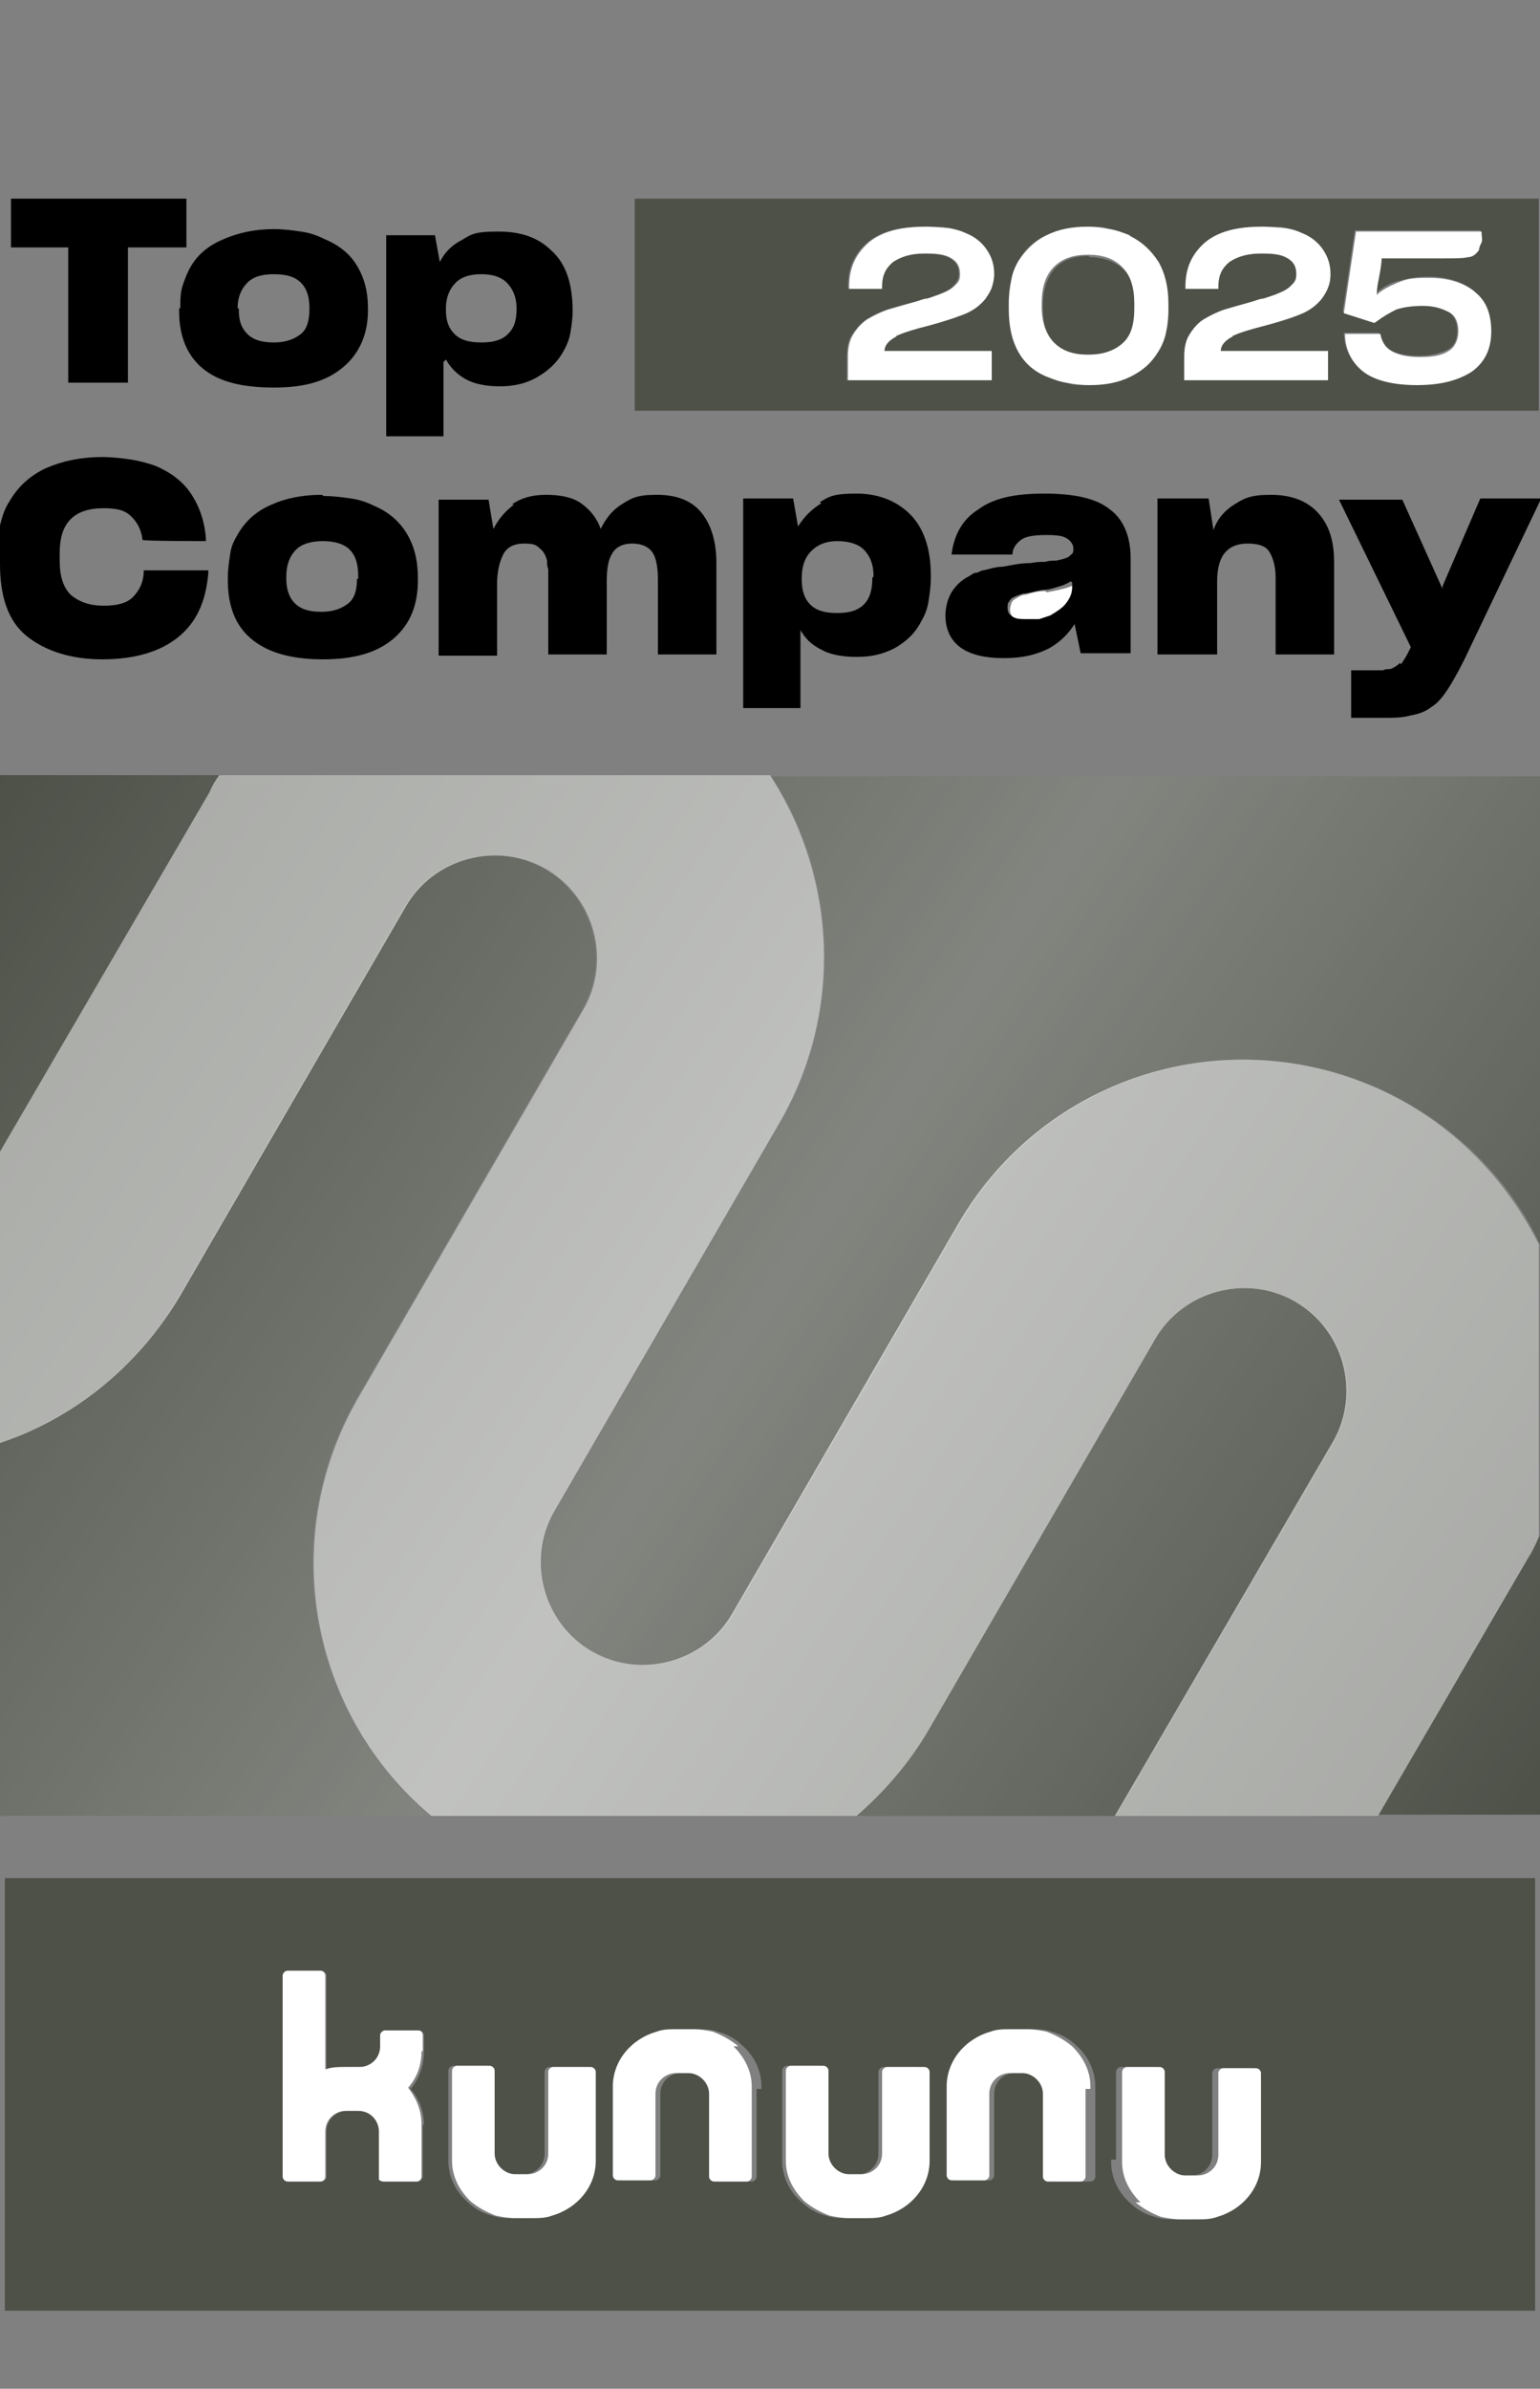 <?xml version="1.0" encoding="UTF-8"?> <svg xmlns="http://www.w3.org/2000/svg" xmlns:xlink="http://www.w3.org/1999/xlink" id="Layer_2" version="1.1" viewBox="0 0 126.4 196"><rect x="0" y="0" width="126.4" height="196" fill="#808080" stroke="none"/><defs><style> .st0 { fill: url(#Unbenannter_Verlauf_6); } .st1, .st2 { fill: #fff; } .st3 { fill: #4d5148; } .st4 { fill: url(#Unbenannter_Verlauf_61); } .st5 { fill: url(#Unbenannter_Verlauf_65); } .st6 { fill: url(#Unbenannter_Verlauf_64); } .st7 { fill: url(#Unbenannter_Verlauf_63); } .st8 { fill: url(#Unbenannter_Verlauf_62); } .st2 { isolation: isolate; opacity: .5; } </style><linearGradient id="Unbenannter_Verlauf_6" data-name="Unbenannter Verlauf 6" x1="-7.4" y1="-393.8" x2="119" y2="-308.5" gradientTransform="translate(5 461)" gradientUnits="userSpaceOnUse"><stop offset="0" stop-color="#fff" stop-opacity="0"></stop><stop offset=".5" stop-color="#fff" stop-opacity=".3"></stop><stop offset="1" stop-color="#fff" stop-opacity="0"></stop></linearGradient><linearGradient id="Unbenannter_Verlauf_61" data-name="Unbenannter Verlauf 6" x1="-19.5" y1="-375.8" x2="106.8" y2="-290.5" xlink:href="#Unbenannter_Verlauf_6"></linearGradient><linearGradient id="Unbenannter_Verlauf_62" data-name="Unbenannter Verlauf 6" x1="5.7" y1="-413.2" x2="132.1" y2="-327.9" xlink:href="#Unbenannter_Verlauf_6"></linearGradient><linearGradient id="Unbenannter_Verlauf_63" data-name="Unbenannter Verlauf 6" x1="-9.3" y1="-390.9" x2="117" y2="-305.6" xlink:href="#Unbenannter_Verlauf_6"></linearGradient><linearGradient id="Unbenannter_Verlauf_64" data-name="Unbenannter Verlauf 6" x1="-7.1" y1="-394.2" x2="119.2" y2="-308.9" xlink:href="#Unbenannter_Verlauf_6"></linearGradient><linearGradient id="Unbenannter_Verlauf_65" data-name="Unbenannter Verlauf 6" x1="-1.8" y1="-402.2" x2="124.6" y2="-316.9" xlink:href="#Unbenannter_Verlauf_6"></linearGradient></defs><path class="st1" d="M85.8,48.5c-.7,0-1.3.2-1.6.3-.4,0-.6.2-.8.3-.2.1-.3.2-.4.4,0,.1-.1.3-.1.5,0,.3.1.6.4.7.3.2.7.2,1.2.2s.7,0,1,0c.3,0,.6-.2.9-.3.6-.3,1-.6,1.3-1,.3-.4.5-.9.5-1.3v-.4c-.2.2-.5.3-.9.4-.4.1-.8.2-1.4.3h0Z"></path><path class="st3" d="M126,154.1H.4v35.5h125.6v-35.5h0ZM91.6,177.2v-7.2c0-.2.2-.4.4-.4h2.7c.2,0,.4.2.4.4v6.8c0,.9.8,1.7,1.7,1.7h1c1,0,1.7-.8,1.7-1.7v-3.9h0v-2.8c0-.2.2-.4.4-.4h2.7c.2,0,.4.2.4.4v7.3c0,2.1-1.5,3.9-3.6,4.5-.5.1-1,.2-1.6.2h-1.4c-.5,0-1.1,0-1.6-.2-.8-.2-1.5-.6-2.1-1.2-.9-.8-1.5-2-1.5-3.3h0v-.2h0ZM34.7,174.3v4.3c0,.2-.2.4-.4.4h-2.7c-.2,0-.3,0-.4-.2,0,0,0-.1,0-.2v-3.7c0-1-.8-1.7-1.7-1.7h-1c-1,0-1.7.8-1.7,1.7h0v3.7c0,.2-.2.4-.4.4h-2.7c-.2,0-.4-.2-.4-.4v-16.5c0-.2.2-.4.4-.4h2.7c.2,0,.4.2.4.4v7.7c.5-.1,1-.2,1.6-.2h1.2c1,0,1.7-.8,1.7-1.7v-.7h0v-.2c0-.2.2-.4.4-.4h2.7c.2,0,.4.2.4.4h0v.2h0v1.1h0c0,1.2-.4,2.3-1.1,3.1.7.8,1.1,1.8,1.1,3h0ZM48.6,177.3c0,2.1-1.5,3.9-3.6,4.5-.5.1-1,.2-1.6.2h-1.4c-.5,0-1.1,0-1.6-.2-.8-.2-1.5-.6-2.1-1.2-.9-.8-1.5-2-1.5-3.3h0v-7.4c0-.2.2-.4.4-.4h2.7c.2,0,.4.2.4.4v6.8c0,.9.8,1.7,1.7,1.7h1c1,0,1.7-.8,1.7-1.7v-3.9h0v-2.8c0-.2.2-.4.4-.4h2.7c.2,0,.4.2.4.4v7.3ZM62.1,171.4v7.2c0,.2-.2.4-.4.4h-2.7c-.2,0-.4-.2-.4-.4v-6.8c0-.9-.8-1.7-1.7-1.7h-1c-1,0-1.7.8-1.7,1.7v3.9h0v2.8c0,.2-.2.4-.4.4h-2.7c-.2,0-.4-.2-.4-.4v-7.3c0-2.1,1.5-3.9,3.6-4.5.5-.1,1-.2,1.6-.2h1.4c.5,0,1.1,0,1.6.2.8.2,1.5.6,2.1,1.2.9.8,1.5,2,1.5,3.3h0v.2h0ZM76,177.3c0,2.1-1.5,3.9-3.6,4.5-.5.1-1,.2-1.6.2h-1.4c-.5,0-1.1,0-1.6-.2-.8-.2-1.5-.6-2.1-1.2-.9-.8-1.5-2-1.5-3.3h0v-7.4c0-.2.2-.4.4-.4h2.7c.2,0,.4.2.4.4v6.8c0,.9.8,1.7,1.7,1.7h1c1,0,1.7-.8,1.7-1.7v-3.9h0v-2.8c0-.2.2-.4.4-.4h2.7c.2,0,.4.2.4.4v7.3h0ZM89.1,179h-2.7c-.2,0-.4-.2-.4-.4v-6.8c0-.9-.8-1.7-1.7-1.7h-1c-1,0-1.7.8-1.7,1.7v3.9h0v2.8c0,.2-.2.4-.4.4h-2.7c-.2,0-.4-.2-.4-.4v-7.3c0-2.1,1.5-3.9,3.6-4.5.5-.1,1-.2,1.6-.2h1.4c.5,0,1.1,0,1.6.2.8.2,1.5.6,2.1,1.2.9.8,1.5,2,1.5,3.3h0v7.4c0,.2-.2.4-.4.4h0Z"></path><path class="st1" d="M48.1,169.6h-2.7c-.2,0-.4.2-.4.4v2.8h0v3.9c0,1-.8,1.7-1.7,1.7h-1c-.9,0-1.7-.8-1.7-1.7v-6.8c0-.2-.2-.4-.4-.4h-2.7c-.2,0-.4.2-.4.4v7.2h0v.2c0,1.3.6,2.4,1.5,3.3.6.5,1.3.9,2.1,1.2.5.1,1,.2,1.6.2h1.4c.5,0,1.1,0,1.6-.2,2.1-.6,3.6-2.4,3.6-4.5v-7.3c0-.2-.2-.4-.4-.4Z"></path><path class="st1" d="M75.5,169.6h-2.7c-.2,0-.4.2-.4.4v2.8h0v3.9c0,1-.8,1.7-1.7,1.7h-1c-.9,0-1.7-.8-1.7-1.7v-6.8c0-.2-.2-.4-.4-.4h-2.7c-.2,0-.4.2-.4.4v7.2h0v.2c0,1.3.6,2.4,1.5,3.3.6.5,1.3.9,2.1,1.2.5.1,1,.2,1.6.2h1.4c.5,0,1.1,0,1.6-.2,2.1-.6,3.6-2.4,3.6-4.5v-7.3c0-.2-.2-.4-.4-.4h0Z"></path><path class="st1" d="M93.2,180.7c.6.5,1.3.9,2.1,1.2.5.1,1,.2,1.6.2h1.4c.5,0,1.1,0,1.6-.2,2.1-.6,3.6-2.4,3.6-4.5v-7.3c0-.2-.2-.4-.4-.4h-2.7c-.2,0-.4.2-.4.4v2.8h0v3.9c0,1-.8,1.7-1.7,1.7h-1c-.9,0-1.7-.8-1.7-1.7v-6.8c0-.2-.2-.4-.4-.4h-2.7c-.2,0-.4.2-.4.4v7.2h0v.2c0,1.3.6,2.4,1.5,3.3h0Z"></path><path class="st1" d="M60.6,167.9c-.6-.5-1.3-.9-2.1-1.2-.5-.1-1-.2-1.6-.2h-1.4c-.5,0-1.1,0-1.6.2-2.1.6-3.6,2.4-3.6,4.5v7.3c0,.2.2.4.4.4h2.7c.2,0,.4-.2.4-.4v-2.8h0v-3.9c0-1,.8-1.7,1.7-1.7h1c.9,0,1.7.8,1.7,1.7v6.8c0,.2.2.4.4.4h2.7c.2,0,.4-.2.4-.4v-7.2h0v-.2c0-1.3-.6-2.4-1.5-3.3h0Z"></path><path class="st1" d="M89.5,171.4h0v-.2c0-1.3-.6-2.4-1.5-3.3-.6-.5-1.3-.9-2.1-1.2-.5-.1-1-.2-1.6-.2h-1.4c-.5,0-1.1,0-1.6.2-2.1.6-3.6,2.4-3.6,4.5v7.3c0,.2.2.4.4.4h2.7c.2,0,.4-.2.4-.4v-2.8h0v-3.9c0-1,.8-1.7,1.7-1.7h1c.9,0,1.7.8,1.7,1.7v6.8c0,.2.2.4.4.4h2.7c.2,0,.4-.2.4-.4v-7.2h0Z"></path><path class="st1" d="M34.7,168.3h0v-1.1h0v-.2h0c0-.3-.2-.4-.4-.4h-2.7c-.2,0-.4.2-.4.4v.2h0v.7c0,1-.8,1.7-1.7,1.7h-1.2c-.5,0-1.1,0-1.6.2v-7.7c0-.2-.2-.4-.4-.4h-2.7c-.2,0-.4.2-.4.4v16.5c0,.2.2.4.4.4h2.7c.2,0,.4-.2.4-.4v-3.7h0c0-1,.8-1.7,1.7-1.7h1c1,0,1.7.8,1.7,1.7v3.7c0,0,0,.1,0,.2,0,.1.2.2.4.2h2.7c.2,0,.4-.2.4-.4v-4.3c0-1.1-.4-2.1-1.1-3,.7-.8,1.1-1.8,1.1-3h0c0-.1,0,0,0,0Z"></path><path class="st3" d="M29.3,114.7h0s18.5-31.9,18.5-31.9c2.3-4,.9-9.2-3.1-11.5-4-2.3-9.2-.9-11.5,3.1h0s-18.5,31.9-18.5,31.9c-3.4,5.9-8.8,10.1-14.8,12.1v30.6h35.4c-9.9-8.3-12.7-22.7-6-34.3h0Z"></path><path class="st3" d="M64.1,92.1h0s-18.5,31.9-18.5,31.9c-2.3,4-.9,9.2,3.1,11.5,4,2.3,9.2.9,11.5-3.1h0s18.5-31.9,18.5-31.9c7.5-13,24.1-17.4,37-9.9,4.8,2.8,8.5,6.8,10.7,11.5v-38.4h-63.1c5.5,8.3,6.1,19.3.8,28.5h0Z"></path><path class="st3" d="M18,63.6H0v30.9l17.2-29.5c.3-.5.6-.9.8-1.4h0Z"></path><path class="st3" d="M106.3,106.8c-4-2.3-9.2-.9-11.5,3.1h0s-18.5,31.9-18.5,31.9c-1.6,2.8-3.7,5.2-6,7.2h21.3l17.9-30.7c2.3-4,.9-9.2-3.1-11.5h0Z"></path><path class="st3" d="M125.5,127.6l-12.4,21.3h13.3v-22.9c-.3.5-.5,1.1-.8,1.6h0s0,0,0,0Z"></path><path class="st3" d="M14.8,106.3l18.5-31.9h0c2.3-4,7.5-5.4,11.5-3.1,4,2.3,5.4,7.5,3.1,11.5l-18.5,31.9h0c-6.7,11.6-3.9,26,6,34.3h34.9c2.3-2,4.4-4.4,6-7.2l18.5-31.9h0c2.3-4,7.5-5.4,11.5-3.1,4,2.3,5.4,7.5,3.1,11.5l-17.9,30.7h21.6l12.4-21.3h0c.3-.5.6-1.1.8-1.6v-24c-2.3-4.6-5.9-8.7-10.7-11.5-13-7.5-29.5-3.1-37,9.9l-18.5,31.9h0c-2.3,4-7.5,5.4-11.5,3.1-4-2.3-5.4-7.5-3.1-11.5l18.5-31.9h0c5.3-9.2,4.6-20.2-.8-28.5H18c-.3.4-.6.9-.8,1.4L0,94.5v23.9c6-2,11.3-6.2,14.8-12.1h0Z"></path><path class="st2" d="M14.8,106.3l18.5-31.9h0c2.3-4,7.5-5.4,11.5-3.1,4,2.3,5.4,7.5,3.1,11.5l-18.5,31.9h0c-6.7,11.6-3.9,26,6,34.3h34.9c2.3-2,4.4-4.4,6-7.2l18.5-31.9h0c2.3-4,7.5-5.4,11.5-3.1,4,2.3,5.4,7.5,3.1,11.5l-17.9,30.7h21.6l12.4-21.3h0c.3-.5.6-1.1.8-1.6v-24c-2.3-4.6-5.9-8.7-10.7-11.5-13-7.5-29.5-3.1-37,9.9l-18.5,31.9h0c-2.3,4-7.5,5.4-11.5,3.1-4-2.3-5.4-7.5-3.1-11.5l18.5-31.9h0c5.3-9.2,4.6-20.2-.8-28.5H18c-.3.4-.6.9-.8,1.4L0,94.5v23.9c6-2,11.3-6.2,14.8-12.1h0Z"></path><path class="st0" d="M14.8,106.3l18.5-31.9h0c2.3-4,7.5-5.4,11.5-3.1,4,2.3,5.4,7.5,3.1,11.5l-18.5,31.9h0c-6.7,11.6-3.9,26,6,34.3h34.9c2.3-2,4.4-4.4,6-7.2l18.5-31.9h0c2.3-4,7.5-5.4,11.5-3.1,4,2.3,5.4,7.5,3.1,11.5l-17.9,30.7h21.6l12.4-21.3h0c.3-.5.6-1.1.8-1.6v-24c-2.3-4.6-5.9-8.7-10.7-11.5-13-7.5-29.5-3.1-37,9.9l-18.5,31.9h0c-2.3,4-7.5,5.4-11.5,3.1-4-2.3-5.4-7.5-3.1-11.5l18.5-31.9h0c5.3-9.2,4.6-20.2-.8-28.5H18c-.3.4-.6.9-.8,1.4L0,94.5v23.9c6-2,11.3-6.2,14.8-12.1h0Z"></path><path class="st3" d="M89.4,21c-1.2,0-2.1.3-2.8,1-.6.7-1,1.7-1,3v.3c0,1.3.3,2.2,1,2.9.6.6,1.6,1,2.8,1s2.1-.3,2.8-.9c.7-.6,1-1.6,1-2.9v-.3c0-1.4-.3-2.4-1-3-.6-.6-1.6-1-2.8-1h0Z"></path><path class="st3" d="M126.4,16.3H52.1v17.4h74.2v-17.4ZM81.3,28.8v2.4h-11.8v-1.9c0-.7.1-1.3.4-1.8.3-.5.7-.9,1.2-1.3.5-.3,1.1-.6,1.7-.8.6-.2,1.3-.4,2.1-.6.4-.1.8-.2,1.1-.3.3,0,.6-.2.9-.3.6-.2,1-.4,1.3-.7.3-.3.5-.6.5-1,0-.6-.2-1-.7-1.3-.5-.3-1.2-.4-2.2-.4s-2,.2-2.6.7c-.6.4-.9,1.1-.9,2v.2h-2.7v-.2c0-1.5.5-2.7,1.6-3.6,1-.9,2.6-1.3,4.7-1.3s1.3,0,1.8.1c.5,0,1,.2,1.4.4.8.3,1.4.8,1.8,1.4s.6,1.3.6,2,0,.8-.2,1.1-.3.6-.5.9c-.4.5-1,.9-1.8,1.3s-1.7.6-2.8.9c-1.2.3-2.2.6-2.8.9-.6.3-1,.7-1,1.2h8.8ZM95.9,25.4c0,.7,0,1.3-.2,1.9s-.3,1.1-.6,1.5c-.5.9-1.3,1.6-2.3,2.1-1,.5-2.1.7-3.4.7s-1.3,0-1.9-.2-1.1-.3-1.6-.5c-1-.5-1.7-1.1-2.3-2s-.8-2.1-.8-3.5v-.5c0-.7,0-1.3.2-1.9s.3-1.1.6-1.6c.5-.9,1.3-1.7,2.3-2.1s2.1-.7,3.4-.7,1.2,0,1.8.2,1.1.3,1.6.5c1,.5,1.8,1.2,2.3,2.1.6.9.8,2.1.8,3.4v.5h0ZM109,28.8v2.4h-11.8v-1.9c0-.7.1-1.3.4-1.8.3-.5.7-.9,1.2-1.3.5-.3,1.1-.6,1.7-.8.6-.2,1.3-.4,2.1-.6.4-.1.8-.2,1.1-.3.3,0,.6-.2.9-.3.6-.2,1-.4,1.3-.7.3-.3.5-.6.5-1,0-.6-.2-1-.7-1.3-.5-.3-1.2-.4-2.2-.4s-2,.2-2.6.7c-.6.4-.9,1.1-.9,2v.2h-2.7v-.2c0-1.5.5-2.7,1.6-3.6,1-.9,2.6-1.3,4.7-1.3s1.3,0,1.8.1c.5,0,1,.2,1.4.4.8.3,1.4.8,1.8,1.4s.6,1.3.6,2,0,.8-.2,1.1c-.1.3-.3.6-.5.9-.4.5-1,.9-1.8,1.3s-1.7.6-2.8.9c-1.2.3-2.2.6-2.8.9-.6.3-1,.7-1,1.2h8.8ZM120.7,30.4c-1.1.8-2.6,1.1-4.5,1.1s-3.5-.4-4.4-1.1-1.5-1.8-1.5-3.1h0s2.9,0,2.9,0h0c0,.6.4,1.1.9,1.4.5.3,1.3.5,2.3.5s1.8-.2,2.4-.5.8-.9.8-1.6-.3-1.3-.8-1.6c-.5-.3-1.2-.5-2.1-.5s-1.6.1-2.2.3c-.6.2-1.1.5-1.5.9l-.3.2-2.5-.8,1-6.7h10.3c0,.4,0,.7,0,.9s0,.5-.2.6c-.2.3-.5.5-.9.6s-1.1.1-1.9.1h-5.2c0,.5-.1,1-.2,1.5,0,.6-.2,1.1-.2,1.5.4-.4,1-.8,1.7-1s1.6-.4,2.6-.4c1.6,0,2.8.4,3.7,1.1.9.7,1.3,1.8,1.3,3.2s-.5,2.5-1.6,3.3h0Z"></path><path class="st1" d="M121,23.9c-.9-.7-2.1-1.1-3.7-1.1s-1.8.1-2.6.4c-.7.3-1.3.6-1.7,1,0-.5.1-1,.2-1.5s.2-1.1.2-1.5h5.2c.9,0,1.5,0,1.9-.1.4,0,.7-.3.9-.6,0-.2.1-.4.2-.6s0-.5,0-.9h0c0,0-10.3,0-10.3,0l-1,6.7,2.5.8.3-.2c.4-.3.9-.6,1.5-.9.6-.2,1.3-.3,2.2-.3s1.5.2,2.1.5.8.9.8,1.6-.3,1.3-.8,1.6c-.6.4-1.4.5-2.4.5s-1.8-.2-2.3-.5-.8-.8-.9-1.4h0s-2.9,0-2.9,0h0c0,1.3.6,2.4,1.5,3.1.9.7,2.4,1.1,4.4,1.1s3.4-.4,4.5-1.1c1.1-.8,1.6-1.9,1.6-3.3s-.4-2.5-1.3-3.2h0Z"></path><path class="st1" d="M73.5,27.6c.6-.3,1.6-.6,2.8-.9,1.1-.3,2-.6,2.8-.9.8-.3,1.4-.8,1.8-1.3.2-.3.4-.6.5-.9s.2-.7.2-1.1c0-.8-.2-1.4-.6-2-.4-.6-1-1.1-1.8-1.4-.4-.2-.9-.3-1.4-.4-.5,0-1.1-.1-1.8-.1-2.1,0-3.6.4-4.7,1.3-1,.9-1.6,2-1.6,3.6v.2h2.7v-.2c0-.9.3-1.5.9-2,.6-.4,1.4-.7,2.6-.7s1.7.1,2.2.4.7.7.7,1.3-.2.7-.5,1c-.3.3-.8.5-1.3.7-.3.1-.6.2-.9.3-.3,0-.7.2-1.1.3-.7.2-1.4.4-2.1.6-.6.2-1.2.5-1.7.8-.5.3-.9.8-1.2,1.3-.3.5-.4,1.1-.4,1.8v1.9h11.8v-2.4h-8.8c0-.5.4-.9,1-1.2h0Z"></path><path class="st1" d="M92.7,19.3c-.5-.2-1-.4-1.6-.5-.6-.1-1.2-.2-1.8-.2-1.3,0-2.4.2-3.4.7-1,.5-1.7,1.2-2.3,2.1-.3.5-.5,1-.6,1.6-.1.6-.2,1.2-.2,1.9v.5c0,1.4.3,2.6.8,3.5.5.9,1.3,1.6,2.3,2,.5.2,1,.4,1.6.5s1.2.2,1.9.2c1.3,0,2.4-.2,3.4-.7s1.7-1.1,2.3-2.1c.3-.5.5-1,.6-1.5s.2-1.2.2-1.9v-.5c0-1.4-.3-2.5-.8-3.4-.6-.9-1.3-1.6-2.3-2.1h0ZM93.1,25.3c0,1.4-.3,2.3-1,2.9-.7.6-1.6.9-2.8.9s-2.1-.3-2.8-1c-.6-.6-1-1.6-1-2.9v-.3c0-1.3.3-2.3,1-3s1.6-1,2.8-1,2.1.3,2.8,1,1,1.7,1,3v.3h0Z"></path><path class="st1" d="M101.1,27.6c.6-.3,1.6-.6,2.8-.9,1.1-.3,2-.6,2.8-.9.8-.3,1.4-.8,1.8-1.3.2-.3.4-.6.5-.9.1-.3.2-.7.2-1.1,0-.8-.2-1.4-.6-2-.4-.6-1-1.1-1.8-1.4-.4-.2-.9-.3-1.4-.4-.5,0-1.1-.1-1.8-.1-2.1,0-3.6.4-4.7,1.3-1,.9-1.6,2-1.6,3.6v.2h2.7v-.2c0-.9.3-1.5.9-2,.6-.4,1.4-.7,2.6-.7s1.7.1,2.2.4.7.7.7,1.3-.2.7-.5,1c-.3.3-.8.5-1.3.7-.3.1-.6.2-.9.3-.3,0-.7.2-1.1.3-.7.2-1.4.4-2.1.6-.6.2-1.2.5-1.7.8-.5.3-.9.8-1.2,1.3-.3.5-.4,1.1-.4,1.8v1.9h11.8v-2.4h-8.8c0-.5.4-.9,1-1.2h0Z"></path><polygon points="5.6 31.4 10.5 31.4 10.5 20.3 15.3 20.3 15.3 16.3 .9 16.3 .9 20.3 5.6 20.3 5.6 31.4"></polygon><path d="M14.7,25.3v.2c0,2,.6,3.6,1.9,4.7s3.2,1.6,5.9,1.6,4.4-.6,5.7-1.7c1.3-1.1,2-2.7,2-4.6v-.2c0-1.4-.3-2.5-.9-3.5-.6-1-1.5-1.7-2.7-2.2-.6-.3-1.2-.5-1.9-.6-.7-.1-1.4-.2-2.2-.2-1.6,0-2.9.3-4.1.8-1.2.5-2.1,1.2-2.7,2.2-.3.5-.5,1-.7,1.6-.2.6-.2,1.2-.2,1.9h0ZM19.5,25.3c0-.9.3-1.6.8-2.1.5-.5,1.2-.7,2.2-.7s1.7.2,2.2.7c.5.5.7,1.2.7,2.1h0c0,1-.2,1.7-.7,2.1s-1.2.7-2.2.7-1.7-.2-2.2-.7c-.5-.5-.7-1.1-.7-2h0c0-.1,0-.1,0-.1Z"></path><path d="M36.6,29.5c.4.7.9,1.2,1.6,1.6.7.4,1.7.6,2.8.6s2.1-.2,3-.7c.9-.5,1.7-1.2,2.2-2.1.3-.5.5-1,.6-1.5.1-.6.2-1.2.2-1.9h0c0-2.3-.6-3.9-1.7-4.9-1.1-1.1-2.5-1.6-4.4-1.6s-2.2.2-3,.7c-.8.4-1.4,1-1.8,1.8l-.4-2.2h-4v16.5h4.7v-6.1h0ZM36.6,25.3c0-.9.3-1.6.8-2.1.5-.5,1.2-.7,2.1-.7s1.6.2,2.1.7c.5.5.8,1.2.8,2.1h0c0,1-.2,1.6-.7,2.1s-1.2.7-2.2.7-1.7-.2-2.2-.7c-.5-.5-.7-1.1-.7-2h0c0-.1,0-.1,0-.1Z"></path><path d="M2.2,52.2c1.5,1.2,3.6,1.9,6.2,1.9s4.7-.6,6.2-1.8c1.5-1.2,2.3-2.9,2.5-5.3v-.2h-5.3c0,1-.4,1.7-.9,2.2-.5.5-1.3.7-2.4.7s-2-.3-2.7-.9c-.6-.6-.9-1.5-.9-2.8v-.6c0-1.3.3-2.2.9-2.8.6-.6,1.5-.9,2.7-.9s1.8.2,2.3.7c.5.5.8,1.1.9,1.9h0c0,.1,5.2.1,5.2.1v-.2c-.1-1.5-.6-2.8-1.3-3.8-.7-1-1.7-1.7-2.9-2.2-.6-.2-1.3-.4-2-.5-.7-.1-1.5-.2-2.3-.2-1.7,0-3.2.3-4.6.9-1.3.6-2.3,1.5-3,2.7-.4.6-.6,1.2-.8,2S0,44.6,0,45.5v.8C0,49,.7,51,2.2,52.2h0Z"></path><path d="M26.4,40.6c-1.6,0-3,.3-4.1.8-1.2.5-2.1,1.3-2.7,2.3-.3.5-.6,1-.7,1.7s-.2,1.3-.2,2v.2c0,2.1.6,3.7,1.9,4.8,1.3,1.1,3.2,1.7,5.9,1.7s4.5-.6,5.8-1.7c1.4-1.2,2-2.8,2-4.8v-.2c0-1.4-.3-2.6-.9-3.6-.6-1-1.5-1.8-2.7-2.3-.6-.3-1.2-.5-1.9-.6-.7-.1-1.4-.2-2.2-.2h0ZM29.3,47.5c0,.9-.2,1.6-.7,2s-1.2.7-2.2.7-1.7-.2-2.2-.7c-.5-.5-.7-1.2-.7-2v-.2c0-1,.3-1.7.8-2.2.5-.5,1.3-.7,2.2-.7s1.7.2,2.2.7c.5.5.7,1.2.7,2.2v.2h0Z"></path><path d="M42.2,41.4c-.7.5-1.3,1.2-1.7,2l-.4-2.4h-4.1v12.8h4.8v-5.9c0-1,.2-1.8.5-2.4.3-.6.9-.9,1.7-.9s1,.1,1.3.4c.3.2.5.6.6,1,0,.2,0,.5.1.7,0,.2,0,.5,0,.8v6.2h4.8v-6c0-.9.1-1.7.4-2.2.3-.6.9-.9,1.7-.9s1.4.3,1.7.8c.3.5.4,1.3.4,2.2v6.1h4.8v-7.5c0-1.7-.4-3.1-1.2-4.1-.8-1-2-1.5-3.7-1.5s-2.1.3-2.9.8c-.8.5-1.3,1.2-1.7,2-.3-.9-.9-1.6-1.6-2.1-.7-.5-1.7-.7-2.9-.7s-2.1.3-2.8.8h0Z"></path><path d="M67.4,41.3c-.8.5-1.4,1.1-1.9,1.9l-.4-2.3h-4.1v17.2h4.7v-6.4c.4.7.9,1.2,1.7,1.6.7.4,1.7.6,2.9.6s2.1-.2,3.1-.7c.9-.5,1.7-1.2,2.2-2.2.3-.5.5-1,.6-1.6.1-.6.2-1.3.2-2v-.2c0-2.2-.6-3.9-1.7-5-1.1-1.1-2.6-1.7-4.4-1.7s-2.2.2-3,.7h0ZM71.6,47.4h0c0,1-.2,1.7-.7,2.2-.5.5-1.2.7-2.2.7s-1.7-.2-2.2-.7c-.5-.5-.7-1.2-.7-2.1h0c0-1.1.3-1.8.8-2.3.5-.5,1.2-.8,2.1-.8s1.7.2,2.2.7c.5.5.8,1.2.8,2.2h0Z"></path><path d="M87.7,45.7c-.2.1-.5.2-1,.3-.3,0-.6,0-.9.1-.3,0-.7,0-1.2.1-.9,0-1.7.2-2.3.3-.6,0-1.1.2-1.6.3-.2,0-.4.2-.6.2-.2,0-.4.2-.6.3-.6.3-1.1.8-1.4,1.3-.3.5-.5,1.2-.5,1.9h0c0,1.1.4,2,1.2,2.6.8.6,2,.9,3.6.9s2.7-.3,3.7-.8c.9-.5,1.6-1.2,2.1-2l.5,2.4h4.1v-7.8c0-1.8-.6-3.2-1.7-4-1.1-.9-2.9-1.3-5.4-1.3s-4.2.4-5.4,1.3c-1.3.8-2,2.1-2.2,3.7h5c0-.5.3-.9.7-1.2.4-.3,1.1-.4,2.1-.4s1.4.1,1.7.3c.3.2.5.5.5.8s0,.4-.3.6h0ZM88,47.8v.4c0,.5-.2.9-.5,1.3-.3.4-.8.7-1.3,1-.3.1-.6.2-.9.3-.3,0-.6,0-1,0-.5,0-.9,0-1.2-.2-.3-.2-.4-.4-.4-.7s0-.4.1-.5c.1-.2.2-.3.4-.4.2-.1.5-.2.8-.3.4,0,.9-.2,1.6-.3.6,0,1-.2,1.4-.3.4-.1.7-.3.9-.4h0Z"></path><path d="M109.5,53.7v-7.6c0-1.7-.4-3-1.3-4s-2.2-1.5-3.9-1.5-2.2.3-3,.8c-.8.5-1.4,1.2-1.7,2.1l-.4-2.6h-4.2v12.8h4.9v-6c0-1,.2-1.8.6-2.3.4-.5,1-.8,1.9-.8s1.5.2,1.8.7c.3.5.5,1.2.5,2.1v6.3h4.9Z"></path><path d="M114.9,54.4c-.2.2-.5.4-.8.5-.2,0-.4,0-.6.1-.2,0-.4,0-.7,0h-1.9v3.9h2.5c1,0,1.7,0,2.4-.2.6-.1,1.2-.3,1.7-.7.5-.3.9-.8,1.3-1.4s.9-1.5,1.4-2.5l6.3-13.2h-5l-3.1,7.2v.2c0,0-.1-.2-.1-.2l-3.2-7.1h-5.2l5.9,12.1-.2.4c-.2.4-.4.7-.6,1h0Z"></path><path class="st4" d="M29.3,114.7h0s18.5-31.9,18.5-31.9c2.3-4,.9-9.2-3.1-11.5-4-2.3-9.2-.9-11.5,3.1h0s-18.5,31.9-18.5,31.9c-3.4,5.9-8.8,10.1-14.8,12.1v30.6h35.4c-9.9-8.3-12.7-22.7-6-34.3h0Z"></path><path class="st8" d="M64.1,92.1h0s-18.5,31.9-18.5,31.9c-2.3,4-.9,9.2,3.1,11.5,4,2.3,9.2.9,11.5-3.1h0s18.5-31.9,18.5-31.9c7.5-13,24.1-17.4,37-9.9,4.8,2.8,8.5,6.8,10.7,11.5v-38.4h-63.1c5.5,8.3,6.1,19.3.8,28.5h0Z"></path><path class="st7" d="M18,63.6H0v30.9l17.2-29.5c.3-.5.6-.9.8-1.4h0Z"></path><path class="st6" d="M106.3,106.8c-4-2.3-9.2-.9-11.5,3.1h0s-18.5,31.9-18.5,31.9c-1.6,2.8-3.7,5.2-6,7.2h21.3l17.9-30.7c2.3-4,.9-9.2-3.1-11.5h0Z"></path><path class="st5" d="M125.5,127.6l-12.4,21.3h13.3v-22.9c-.3.5-.5,1.1-.8,1.6h0s0,0,0,0Z"></path></svg> 